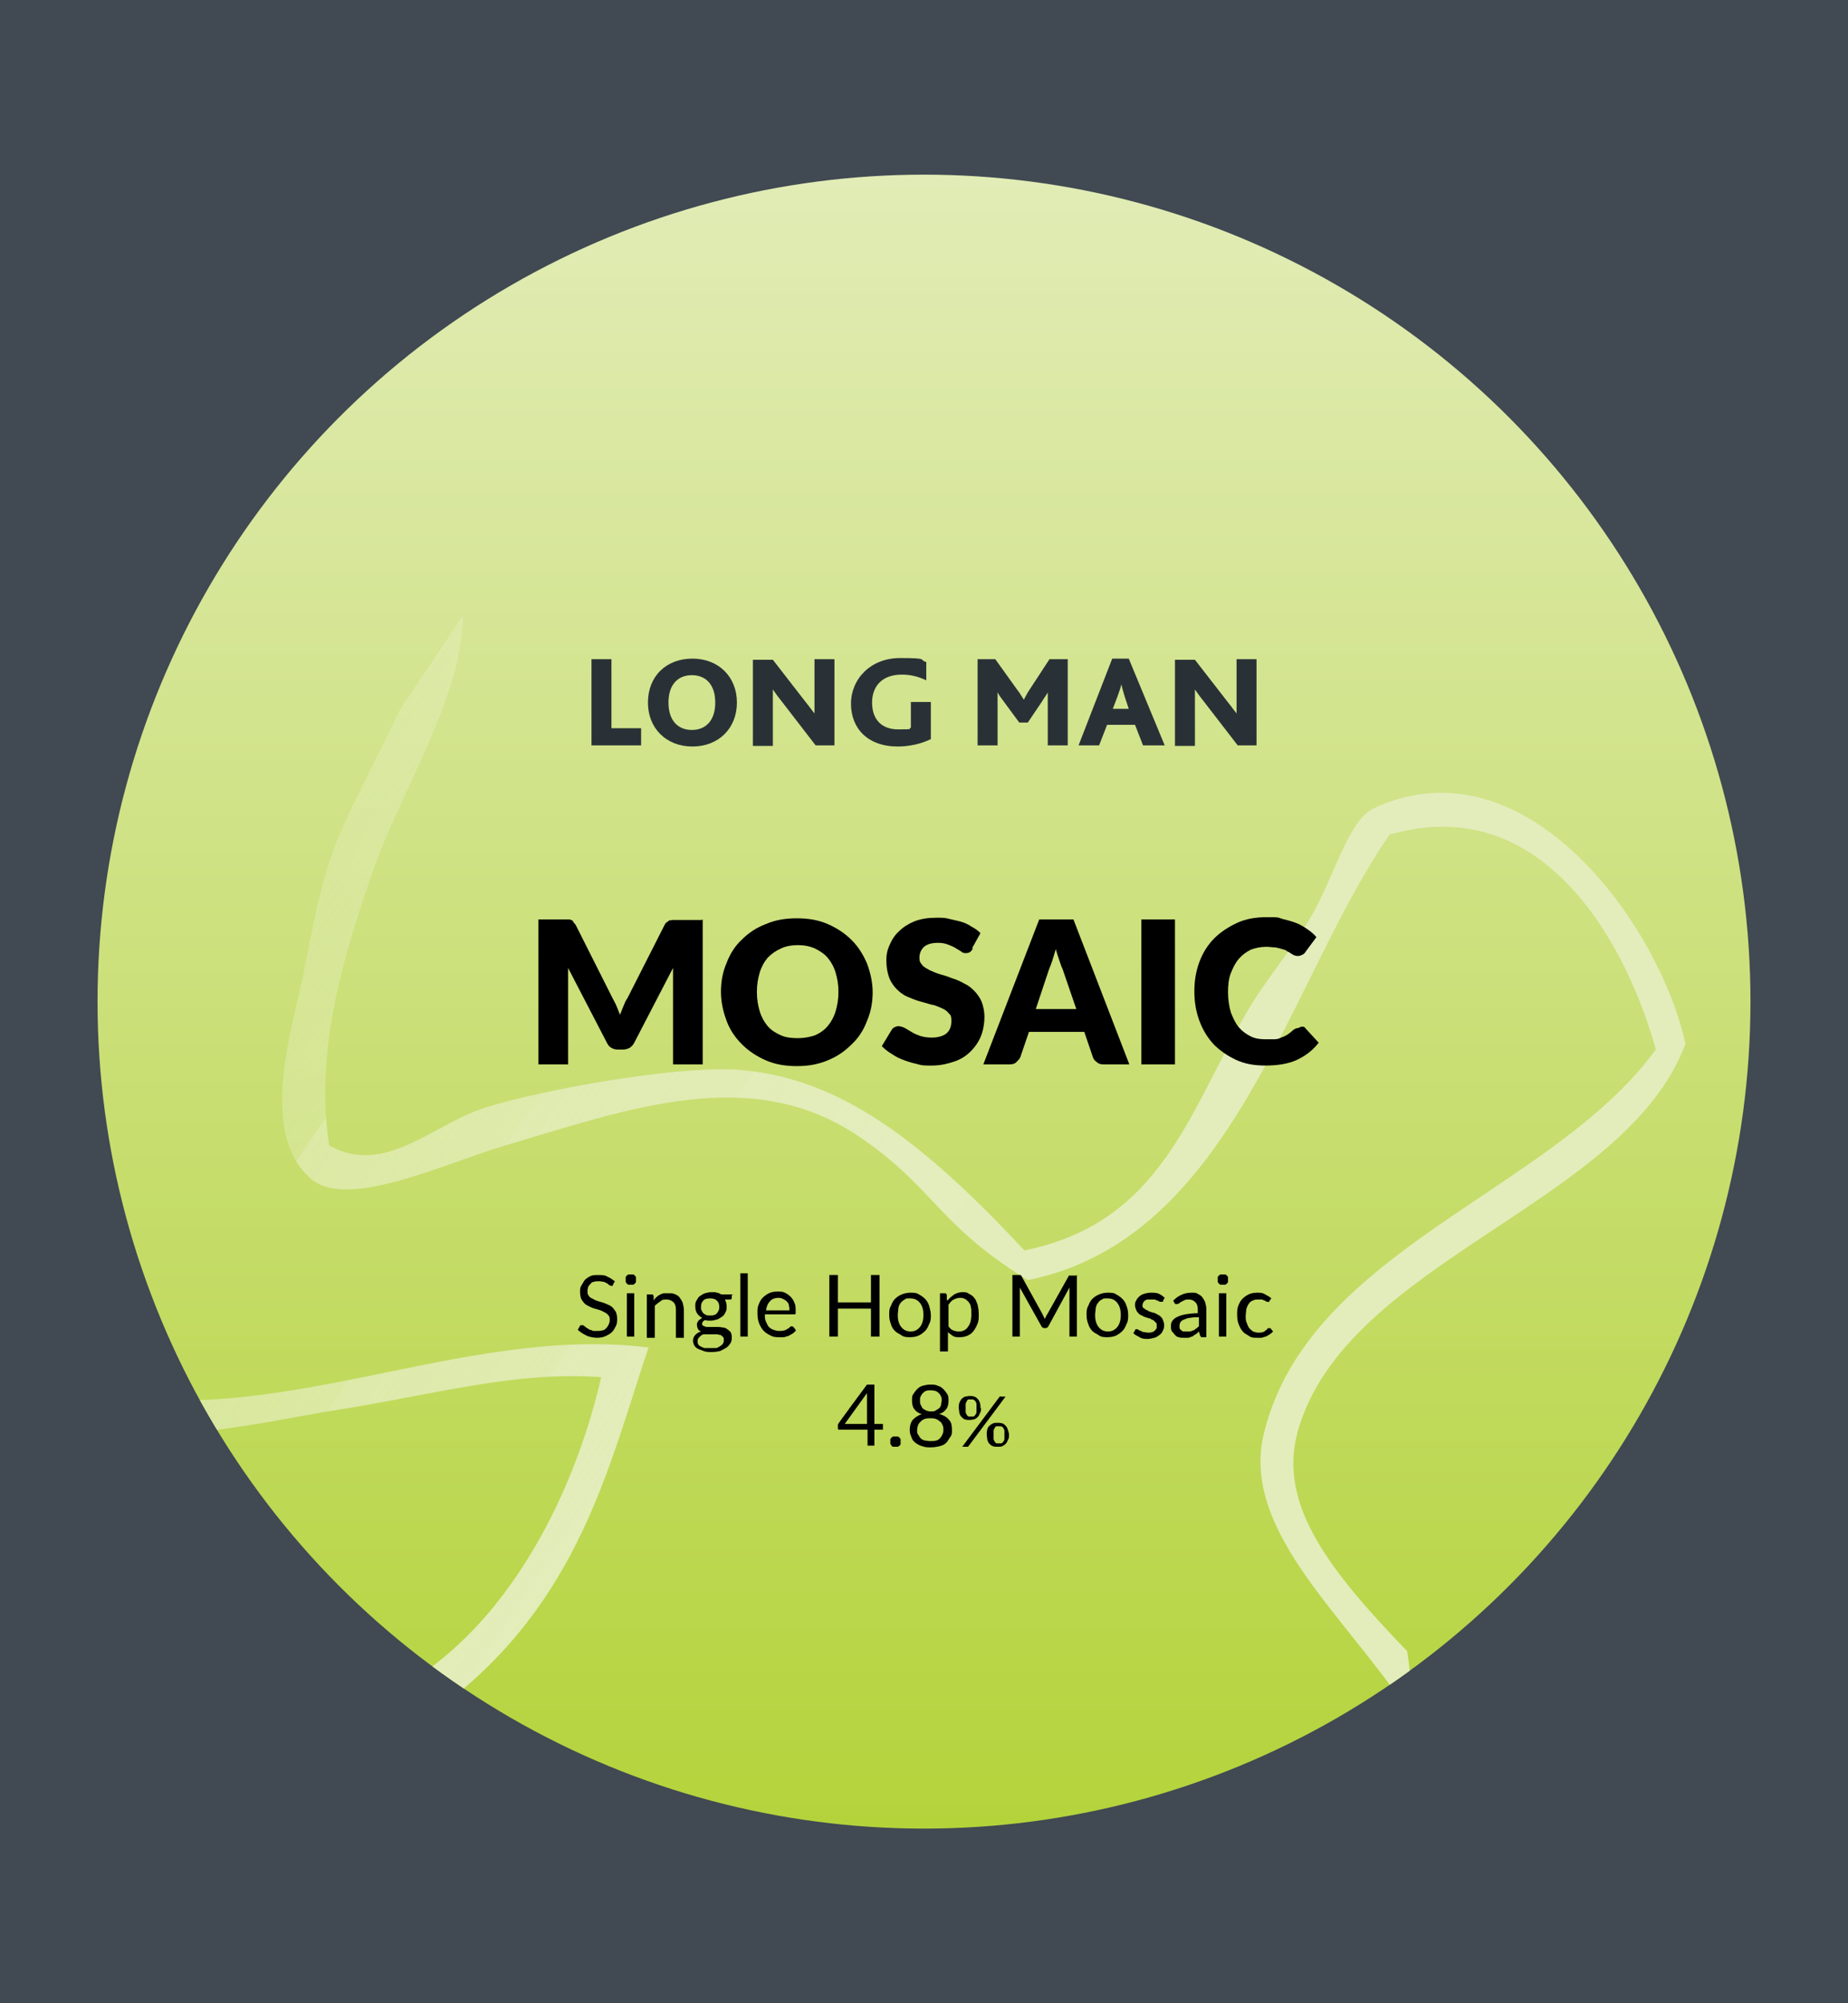 <?xml version="1.0" encoding="UTF-8"?>
<svg id="Layer_1" xmlns="http://www.w3.org/2000/svg" version="1.1" xmlns:xlink="http://www.w3.org/1999/xlink" viewBox="0 0 324 351">
  <!-- Generator: Adobe Illustrator 29.6.1, SVG Export Plug-In . SVG Version: 2.1.1 Build 9)  -->
  <defs>
    <style>
      .st0 {
        fill: none;
      }

      .st1 {
        clip-path: url(#clippath-1);
      }

      .st2 {
        fill: #293136;
      }

      .st3 {
        fill: #414952;
      }

      .st4 {
        fill: url(#linear-gradient1);
        fill-rule: evenodd;
      }

      .st5 {
        fill: url(#linear-gradient);
      }

      .st6 {
        clip-path: url(#clippath);
      }
    </style>
    <clipPath id="clippath">
      <circle class="st0" cx="162" cy="175.5" r="144.9"/>
    </clipPath>
    <clipPath id="clippath-1">
      <circle id="C_x3D_8.1_M_x3D_2.41_Y_x3D_6.85_K_x3D_0" class="st0" cx="162" cy="175.5" r="150.2"/>
    </clipPath>
    <linearGradient id="linear-gradient" x1="168.6" y1="333.5" x2="168.6" y2="19.8" gradientUnits="userSpaceOnUse">
      <stop offset="0" stop-color="#b2d235"/>
      <stop offset="1" stop-color="#e3edbb"/>
    </linearGradient>
    <linearGradient id="linear-gradient1" x1="-28" y1="270.9" x2="212.3" y2="431.8" gradientUnits="userSpaceOnUse">
      <stop offset="0" stop-color="#fff" stop-opacity="0"/>
      <stop offset="0" stop-color="#fafcf3" stop-opacity=".2"/>
      <stop offset=".1" stop-color="#f5f8e7" stop-opacity=".3"/>
      <stop offset=".1" stop-color="#f1f6dd" stop-opacity=".5"/>
      <stop offset=".2" stop-color="#edf3d3" stop-opacity=".6"/>
      <stop offset=".2" stop-color="#eaf1cc" stop-opacity=".7"/>
      <stop offset=".3" stop-color="#e7efc5" stop-opacity=".8"/>
      <stop offset=".3" stop-color="#e5eec0" stop-opacity=".9"/>
      <stop offset=".4" stop-color="#e4edbd" stop-opacity="1"/>
      <stop offset=".5" stop-color="#e3edbb" stop-opacity="1"/>
      <stop offset=".8" stop-color="#e3edbb"/>
    </linearGradient>
  </defs>
  <rect id="b" class="st3" y="0" width="324" height="351"/>
  <g class="st6">
    <g class="st1">
      <g>
        <g id="Logo">
          <g>
            <path class="st2" d="M103.7,115.5h3.5v12.1h5.2v3h-8.7v-15.1Z"/>
            <path class="st2" d="M113.6,123.1c0-4.6,3.2-7.7,7.8-7.7s7.8,3.2,7.8,7.7-3.2,7.7-7.8,7.7-7.8-3.2-7.8-7.7ZM125.4,123.1c0-3.2-1.7-4.8-4.1-4.8s-4.1,1.6-4.1,4.8,1.7,4.8,4.1,4.8,4.1-1.6,4.1-4.8Z"/>
            <path class="st2" d="M143,130.6l-6.1-7.9c-.5-.6-.9-1.2-1.4-1.9h0c0,.5,0,1.5,0,2.2v7.7h-3.5v-15.1h3.5l5.9,7.6c.5.6.9,1.2,1.4,1.8h0c0-.8,0-1.9,0-2.5v-7h3.5v15.1h-3.3Z"/>
            <path class="st2" d="M163.2,129.5c-1.6.8-3.7,1.3-5.8,1.3-5.3,0-8.2-3.2-8.2-7.5s3.4-8,8.6-8,3.2.3,4.6.7v3.2c-1.3-.6-2.6-1-4.3-1-3.4,0-5.2,2-5.2,4.9s1.6,4.7,4.6,4.7,1.6-.1,2.2-.3v-4.5h3.5v6.4Z"/>
            <path class="st2" d="M171.3,115.5h3.2l3.8,5.3c.5.6.8,1.2,1.2,1.8h0c.3-.5.6-1.2,1.1-1.9l3.4-5.2h3.2v15.1h-3.5v-7.7c0-.5,0-1.2,0-1.6h0c-.1.3-.8,1.2-1,1.6l-2.5,3.7h-1.5l-2.8-3.8c-.3-.4-.7-.9-1-1.5h0c0,.5,0,1.1,0,1.5v7.8h-3.5v-15.1Z"/>
            <path class="st2" d="M195,115.4h2.9l6.3,15.2h-3.8l-1.4-3.6h-4.9l-1.4,3.6h-3.6l5.9-15.2ZM197.9,124.2l-.7-2.1c-.3-1-.5-1.7-.6-2.2h0c-.1.5-.3,1.1-.7,2.2l-.8,2.1h2.9Z"/>
            <path class="st2" d="M217,130.6l-6.1-7.9c-.5-.6-.9-1.2-1.4-1.9h0c0,.5,0,1.5,0,2.2v7.7h-3.5v-15.1h3.5l5.9,7.6c.5.6.9,1.2,1.4,1.8h0c0-.8,0-1.9,0-2.5v-7h3.5v15.1h-3.3Z"/>
          </g>
        </g>
        <rect id="sky" class="st5" x="-11.3" y="19.8" width="359.8" height="313.7"/>
        <path class="st4" d="M153.7-6.2c.9,9.4-10,15.8-17,22.9-20.9,20.9-46.1,46.1-67.2,67.2,24.7,21.7,3.8,45.8-4.4,69.5-6.2,17.8-9.6,32.4-7.4,47.3,9.8,5.5,18.3-3.8,27.3-6.6,10.1-3.2,32.7-7.2,43.6-6.7,17,1,31.4,10.6,51,31.7,24.2-4.9,29-24.7,39.2-42.1,3.2-5.5,8.3-11.3,11.8-17.7,3.6-6.8,6.1-15.8,10.3-17.7,26.8-12.4,50.2,20.9,54.6,41.3-10.5,28.2-59.7,38-68,68-3.5,12.8,5.7,24.4,19.2,38.4,4.6,26.4-17.1,52.7-17,79,27.6-8.3,55.2-15.3,82.7-26.6,11.3,2.4,22.7-6.1,34,5.9,15.3-17.1,37.5-39,59.1-60.6,6.5-6.5,12.2-15.8,20.7-16.2-.4,8.5-10,14.4-16.3,20.7-18.9,18.9-40.8,40.9-56.9,59.9-3,4.2,3.7,8.4.7,12.6-6.4,2-12.8,8.1-19.2,5.9-81.8,87.1-171.1,169.4-247.5,257.8-22.1,25.5-47.3,49.7-71.7,71.7-3.2-5.2,3.8-9.3,5.9-11.8,46.6-59.3,110-111.2,163.3-172.1,46-52.7,99.5-98.8,141.1-150-5.1-3.9-12,2.6-17,5.2-30,15.1-57.2,28.3-89.4,37.7-9.2,2.7-28.4,9-35.5,3-5.6-4.8-3.3-12.9-3-22.2.8-21.5-1.3-39.5,10.3-60.6-17.7,2.3-35.4,17.3-53.2,25.1-10,50.4-67.8,69.9-99,110.8-8,10.5-10.1,22.7-17,31.7-14.2,18.8-32.5,29-48.7,41.4-8.5,6.5-20.2,12.3-27.3,20-4.5,4.8-4.8,11.7-8.9,16.2-12.8,14.2-32.2,16.1-47.3,20.7-10.4-9.9-18.2-13.1-15.5-24.4,15.2-7.9,33.6-8.6,47.3-22.1,9.5-9.4,15.3-22.3,22.9-33.3,11.4-16.6,24.1-33,39.2-51,5.7-6.8,12.8-11.7,18.5-18.5,15.8-18.9,26.3-41,39.1-59.9-13.8,4.4-24.3,16.6-36.9,25.1-4.7,3.2-11,4.7-15.5,8.1-15,11.5-26.9,28.7-41.4,41.4-32.1,28.2-71.1,36.2-96.7,70.2-13.9-15-33.8-23.1-47.2-42.8.9-4.5,3.6-8.9,8.8-13.3,14,4.5,28.1,16.7,42.1,12.6,26.2-27.1,45.4-55.2,70.9-78.3,14.2-12.8,33.7-16.4,45.8-28.1,7.8-7.5,12.4-18.9,19.9-27.3,5-5.6,13.8-13,21.4-20,19.4-17.7,40.7-38.3,62.1-39.9,16.9-11.9,26.9-33.7,31-51.7-15.5-1.1-29.7,3.2-47.3,5.9-11.2,1.8-38.8,8.4-47.3,0-8.2-8.1-.8-36.3,1.5-45.8,3.9-16.7,9.1-31.1,14.8-45.8,7.3-7,10.3-17.3,15.5-25.9,4.9-8,13-16,10.3-25.1-106.6,97.6-213.8,216.4-319.1,314.7,2.2-14.8,19.6-27,33.3-40.6C-141.1,287.1-46.5,190.2,45,97.9c-1.7-8.9.4-14.3,7.4-22.2,3.2-5,6.4,4.8,9.6,3.7,30.1-27.1,60.1-60.5,90.1-87.2.5.5,1,1,1.5,1.5ZM243.8,146c-17.9,25.5-27.4,71-63.6,78.3-15.9-9.8-16.5-16.3-29.5-25.1-18.9-12.9-40.5-4.9-62.1,1.5-10.8,3.2-27.6,11.3-34,5.9-9.4-7.9-3.4-26.4-1.5-35.5,1.5-7.4,2.9-16,5.9-23.6,3.9-10,17.4-32.6,17-40.6-.1-2.4-7.3-23.2-17.7-10.3.6,4.2,7.1,8.3,5.2,12.5-26.2,44.8-55.2,89.6-48.8,134.4,33,7.8,66-11.5,99-7.4-6.9,20.5-12.1,44.7-36.2,62.8-4.4,1-8.9,0-13.3,0-20.5,18.3-45.7,33.3-65.8,56.9-8.9,10.5-15.9,24.2-27.3,33.2-8.1,6.5-22.3,10.1-31.8,17-19.9,14.5-36.4,37.8-53.9,56.9-7.1,7.8-20,25.3-25.8,28.8-5.1,3.1-20.5,1.3-28.8-2.2-6.3-2.7-11-10.2-17-8.1-2.7,1.9-1.8,3.9-3,5.9,9.9,17.4,30.6,21.9,38.4,37,27.1-38.6,64.9-42.9,95.3-70.2,14.5-13,24.7-28.7,38.4-39.9,6.9-5.6,15.3-8.1,22.2-13.3,10.6-8,19.1-14.2,30.3-20,6.7-3.4,14.6-11.8,22.9-8.1-18.4,24.2-33.1,55.7-57.6,82.8-26.9,29.8-48.5,66.6-71.6,92.3-16.5,18.3-29.7,19.1-45.1,22.9,1.5,3.9-3.1,7.9-3,11.8,3.7-.9,7.4,4,11.1,6.7,12.7-3.7,26.5-6.3,36.9-16.3,5-4.7,7.4-11.2,11.8-16.2,20.8-23.3,53.1-36,75.4-62.1,9.6-11.2,9-24.3,16.3-34,5.2-7,13.9-13.9,19.9-19.9,28.6-28.6,60.6-43,76.1-76.1,1.9-4.1,1.4-9.4,4.4-13.3,5.8-7.4,17.9-10.4,24.4-14,12.7-7.1,26.7-18.8,39.2-15.5,2.5,5.5.5,10.9-4.4,16.3-5.3,23.1-9,46.3-4.4,69.4,10.3,1.2,20.7-2.7,31-1.5,14-11.2,27.9-11.8,41.4-17.7,22.6-9.9,43.9-25,65.8-31.8,5.1,4.7,10.3,3.7,15.5-3.7-5.7-7.5-14.9-4.5-20.7-4.4-9.9.2-17.7,3.5-28.1,7.4-20.1,7.6-43.6,13.2-62.8,18.5-9.3-6-6.1-14-3-23.6,6-18.1,13.2-40.7,17-55.4-11.1-15.1-26-28.8-22.2-44.3,7.9-32.2,50.6-42.3,68.7-67.2-4.8-17.5-19.2-45.5-46.5-37.7ZM339.8,366.1c2.7-1.9,5.4-4.2,8.1-5.2-.7-.7-1.5-1.5-2.2-2.2-1.5,2.4-6.8,4.9-5.9,7.4ZM51,90.5c1.2-2.4,7.8-4.9,4.5-7.4-1.5,2.4-4.3,4.9-4.5,7.4Z"/>
        <g>
          <g>
            <path d="M107.5,225.1c0,0,0,.1-.1.2,0,0-.1,0-.2,0s-.2,0-.3-.1c-.1,0-.3-.2-.4-.3-.2-.1-.4-.2-.6-.3-.2,0-.5-.1-.9-.1s-.6,0-.9.1c-.2,0-.5.2-.6.4-.2.2-.3.3-.4.5,0,.2-.1.4-.1.7s0,.6.2.8c.1.2.3.4.6.5.2.1.5.3.8.4.3.1.6.2,1,.3.3.1.6.2,1,.4.3.1.6.3.8.5.2.2.4.5.6.8.1.3.2.7.2,1.1s0,.9-.2,1.3c-.2.4-.4.8-.7,1.1-.3.3-.7.5-1.1.7s-1,.3-1.5.3-1.3-.1-1.9-.4c-.6-.3-1.1-.6-1.5-1l.4-.7c0,0,0-.1.1-.1,0,0,.1,0,.2,0s.1,0,.2,0,.2.1.3.2c.1,0,.2.2.4.3.1,0,.3.2.5.3.2,0,.4.1.6.2.2,0,.5,0,.7,0s.7,0,.9-.1c.3,0,.5-.2.7-.4.2-.2.3-.4.4-.6.1-.2.2-.5.2-.8s0-.6-.2-.8-.3-.4-.6-.5c-.2-.1-.5-.3-.8-.4s-.6-.2-1-.3-.6-.2-1-.4-.6-.3-.8-.5c-.2-.2-.4-.5-.6-.8-.1-.3-.2-.7-.2-1.2s0-.8.2-1.1.4-.7.6-1c.3-.3.6-.5,1-.7.4-.2.9-.2,1.4-.2s1.2,0,1.6.3c.5.2.9.5,1.3.8l-.4.7Z"/>
            <path d="M111.5,224.2c0,.1,0,.3,0,.4,0,.1-.1.2-.2.3,0,0-.2.2-.3.2-.1,0-.2,0-.4,0s-.3,0-.4,0c-.1,0-.2-.1-.3-.2,0,0-.2-.2-.2-.3,0-.1,0-.2,0-.4s0-.3,0-.4c0-.1.1-.2.2-.3,0,0,.2-.2.3-.2.1,0,.2,0,.4,0s.3,0,.4,0c.1,0,.2.1.3.2,0,0,.2.2.2.3,0,.1,0,.2,0,.4ZM111.2,226.6v7.6h-1.3v-7.6h1.3Z"/>
            <path d="M114.7,227.7c.2-.2.3-.4.5-.5.2-.2.4-.3.6-.4.2-.1.4-.2.7-.2s.5,0,.8,0c.4,0,.8,0,1.1.2.3.1.6.3.8.6s.4.6.5.9c.1.4.2.8.2,1.2v4.9h-1.4v-4.9c0-.6-.1-1-.4-1.3-.3-.3-.7-.5-1.2-.5s-.8,0-1.1.3c-.3.2-.7.5-1,.8v5.6h-1.4v-7.6h.8c.2,0,.3,0,.4.3v.8Z"/>
            <path d="M128.3,226.9v.5c0,.2-.1.3-.3.3h-.9c.2.4.3.8.3,1.2s0,.7-.2,1c-.1.3-.3.6-.6.8-.3.2-.6.4-.9.5-.4.1-.7.2-1.1.2s-.7,0-1-.1c-.2.1-.3.2-.4.3,0,.1-.1.2-.1.3,0,.2,0,.3.2.4.1,0,.3.2.6.2s.5,0,.8,0c.3,0,.6,0,1,0,.3,0,.6,0,1,.1.3,0,.6.1.8.3.2.1.4.3.6.5.1.2.2.5.2.9s0,.6-.2,1c-.2.3-.4.6-.7.8-.3.2-.7.4-1.1.6-.4.1-.9.2-1.5.2s-1,0-1.5-.2-.8-.3-1-.4c-.3-.2-.5-.4-.6-.6-.1-.2-.2-.5-.2-.8s.1-.7.4-1,.6-.5,1-.6c-.2-.1-.4-.2-.5-.4-.1-.2-.2-.4-.2-.7s0-.2,0-.3c0-.1.1-.2.2-.4s.2-.2.3-.3.3-.2.4-.3c-.4-.2-.7-.5-.9-.8-.2-.3-.3-.8-.3-1.2s0-.7.2-1,.3-.6.6-.8c.3-.2.6-.4.9-.5.4-.1.7-.2,1.2-.2s.6,0,.9.1c.3,0,.5.2.8.3h2.1ZM126.9,234.7c0-.2,0-.3-.2-.5-.1-.1-.2-.2-.4-.3-.2,0-.4-.1-.6-.1-.2,0-.5,0-.8,0-.3,0-.5,0-.8,0-.3,0-.5,0-.8,0-.3.1-.5.3-.7.5-.2.2-.3.4-.3.7s0,.3.1.5c0,.1.2.3.4.4.2.1.4.2.7.3.3,0,.6,0,1,0s.7,0,1,0c.3,0,.5-.2.7-.3.2-.1.4-.3.5-.4.1-.2.2-.3.2-.6ZM124.5,230.5c.3,0,.5,0,.7-.1.2,0,.4-.2.5-.3.1-.1.2-.3.3-.5s.1-.4.1-.6c0-.5-.1-.8-.4-1.1-.3-.3-.7-.4-1.2-.4s-1,.1-1.2.4c-.3.3-.4.6-.4,1.1s0,.4.1.6.2.4.3.5c.1.1.3.2.5.3s.4.1.7.1Z"/>
            <path d="M131.1,223.1v11.1h-1.3v-11.1h1.3Z"/>
            <path d="M139.5,233.2c-.2.2-.4.4-.6.5s-.5.3-.7.4c-.3,0-.5.2-.8.2-.3,0-.6,0-.8,0-.5,0-1,0-1.5-.3-.4-.2-.8-.4-1.2-.8-.3-.3-.6-.8-.8-1.3s-.3-1.1-.3-1.8,0-1,.2-1.5c.2-.5.4-.9.7-1.2.3-.3.7-.6,1.1-.8.4-.2.9-.3,1.5-.3s.9,0,1.3.2c.4.2.7.4,1,.7s.5.6.7,1.1c.2.4.2.9.2,1.5s0,.4,0,.4c0,0-.1.1-.3.1h-5.1c0,.5,0,.9.2,1.3s.3.7.5.9c.2.2.5.4.8.5.3.1.6.2,1,.2s.6,0,.9-.1c.2,0,.5-.2.6-.3.2,0,.3-.2.4-.3s.2-.1.3-.1.2,0,.3.1l.4.5ZM138.4,229.6c0-.3,0-.6-.1-.9,0-.3-.2-.5-.4-.7s-.4-.3-.6-.4c-.2-.1-.5-.2-.8-.2-.6,0-1.2.2-1.5.6-.4.4-.6.9-.7,1.6h4.2Z"/>
            <path d="M154.2,223.4v10.8h-1.5v-4.9h-5.8v4.9h-1.5v-10.8h1.5v4.8h5.8v-4.8h1.5Z"/>
            <path d="M159.6,226.5c.6,0,1.1,0,1.5.3.4.2.8.5,1.1.8.3.3.6.8.7,1.2s.3,1,.3,1.6,0,1.1-.3,1.6c-.2.5-.4.9-.7,1.2s-.7.6-1.1.8c-.4.2-1,.3-1.5.3s-1.1,0-1.5-.3-.8-.4-1.2-.8-.6-.8-.7-1.2c-.2-.5-.3-1-.3-1.6s0-1.1.3-1.6c.2-.5.4-.9.7-1.2.3-.3.7-.6,1.2-.8.5-.2,1-.3,1.5-.3ZM159.6,233.3c.8,0,1.3-.3,1.7-.8.4-.5.6-1.2.6-2.1s-.2-1.6-.6-2.1c-.4-.5-.9-.8-1.7-.8s-.7,0-1,.2-.5.3-.7.6c-.2.2-.3.5-.4.9,0,.4-.1.8-.1,1.2,0,.9.2,1.6.6,2.1.4.5.9.8,1.7.8Z"/>
            <path d="M166.2,227.8c.3-.4.7-.7,1.1-1,.4-.2.9-.4,1.4-.4s.8,0,1.2.3c.4.2.7.4.9.7.3.3.4.7.6,1.2.1.5.2,1,.2,1.7s0,1.1-.2,1.6c-.2.5-.4.9-.7,1.3s-.6.6-1,.8c-.4.2-.9.3-1.4.3s-.9,0-1.2-.2c-.3-.2-.6-.4-.9-.7v3.4h-1.4v-10.2h.8c.2,0,.3,0,.4.3v.9ZM166.3,232.4c.2.3.5.6.8.7.3.1.6.2,1,.2.7,0,1.3-.3,1.6-.8.4-.5.6-1.2.6-2.2s0-.9-.1-1.3c0-.4-.2-.6-.4-.9-.2-.2-.4-.4-.6-.5-.2-.1-.5-.2-.8-.2-.4,0-.8.1-1.2.3s-.6.5-.9.9v3.7Z"/>
            <path d="M188.8,223.4v10.8h-1.3v-7.9c0-.1,0-.2,0-.3,0-.1,0-.2,0-.4l-3.7,6.8c-.1.2-.3.3-.5.3h-.2c-.2,0-.4-.1-.5-.3l-3.8-6.8c0,.3,0,.5,0,.7v7.9h-1.3v-10.8h1.1c.1,0,.2,0,.3,0,0,0,.1,0,.2.2l3.7,6.7c0,.1.1.2.2.4,0,.1.1.3.2.4,0-.1.1-.3.2-.4,0-.1.1-.3.2-.4l3.7-6.6c0-.1.1-.2.2-.2s.2,0,.3,0h1.1Z"/>
            <path d="M194.2,226.5c.6,0,1.1,0,1.5.3.4.2.8.5,1.1.8.3.3.6.8.7,1.2.2.5.3,1,.3,1.6s0,1.1-.3,1.6c-.2.5-.4.9-.7,1.2-.3.3-.7.6-1.1.8-.4.2-1,.3-1.5.3s-1.1,0-1.5-.3-.8-.4-1.2-.8c-.3-.3-.6-.8-.7-1.2-.2-.5-.3-1-.3-1.6s0-1.1.3-1.6c.2-.5.4-.9.7-1.2.3-.3.7-.6,1.2-.8.5-.2,1-.3,1.5-.3ZM194.2,233.3c.8,0,1.3-.3,1.7-.8.4-.5.6-1.2.6-2.1s-.2-1.6-.6-2.1-.9-.8-1.7-.8-.7,0-1,.2c-.3.1-.5.3-.7.6-.2.2-.3.5-.4.9,0,.4-.1.8-.1,1.2,0,.9.2,1.6.6,2.1.4.5.9.8,1.7.8Z"/>
            <path d="M204,227.9c0,.1-.2.2-.3.2s-.2,0-.3,0-.2-.1-.4-.2c-.1,0-.3-.1-.5-.2-.2,0-.4,0-.7,0s-.4,0-.6,0c-.2,0-.3.1-.5.2-.1.1-.2.2-.3.4,0,.1-.1.3-.1.4s0,.4.2.5.3.2.4.3c.2,0,.4.2.6.3.2,0,.5.2.7.2s.5.2.7.3.4.2.6.4c.2.2.3.3.4.6s.2.5.2.8,0,.7-.2,1c-.1.3-.3.6-.6.8s-.5.4-.9.5c-.4.1-.8.2-1.2.2s-1,0-1.4-.3c-.4-.2-.8-.4-1.1-.7l.3-.5c0,0,0-.1.1-.2,0,0,.1,0,.2,0s.2,0,.3.1.2.1.4.2c.1,0,.3.2.5.2.2,0,.5.1.8.1s.5,0,.7-.1c.2,0,.4-.2.5-.3.1-.1.2-.2.3-.4,0-.2,0-.3,0-.5s0-.4-.2-.5c-.1-.1-.3-.3-.4-.4-.2,0-.4-.2-.6-.3-.2,0-.5-.1-.7-.2-.2,0-.5-.2-.7-.3-.2-.1-.5-.2-.6-.4-.2-.2-.3-.3-.4-.6-.1-.2-.2-.5-.2-.8s0-.6.2-.8c.1-.3.3-.5.5-.7s.5-.4.9-.5c.3-.1.7-.2,1.2-.2s1,0,1.4.2c.4.2.7.4,1,.7l-.3.5Z"/>
            <path d="M205.9,227.7c.4-.4.9-.7,1.4-.9.5-.2,1-.3,1.6-.3s.8,0,1.1.2.6.3.8.6c.2.3.4.6.5.9.1.4.2.7.2,1.2v4.9h-.6c-.1,0-.2,0-.3,0,0,0-.1-.1-.2-.3l-.2-.7c-.2.2-.4.4-.6.5-.2.1-.4.3-.6.4-.2,0-.4.2-.7.2-.2,0-.5,0-.8,0s-.6,0-.8-.1c-.3,0-.5-.2-.7-.4s-.3-.4-.5-.6-.2-.6-.2-.9,0-.6.2-.9.4-.5.8-.7c.4-.2.9-.4,1.5-.5.6-.1,1.3-.2,2.2-.2v-.6c0-.6-.1-1-.4-1.3-.3-.3-.6-.5-1.1-.5s-.6,0-.8.1-.4.2-.6.3c-.2.1-.3.2-.4.3-.1,0-.2.1-.4.1s-.2,0-.2,0-.1-.1-.2-.2l-.2-.4ZM210.3,230.8c-.6,0-1.1,0-1.6.1-.4,0-.8.2-1.1.3-.3.1-.5.3-.6.4-.1.2-.2.4-.2.6s0,.4,0,.5c0,.1.2.3.3.4.1,0,.2.2.4.2.2,0,.3,0,.5,0s.5,0,.6,0,.4-.1.6-.2c.2,0,.3-.2.5-.3.2-.1.3-.3.5-.4v-1.6Z"/>
            <path d="M215.3,224.2c0,.1,0,.3,0,.4s-.1.2-.2.3-.2.2-.3.2c-.1,0-.2,0-.4,0s-.3,0-.4,0c-.1,0-.2-.1-.3-.2,0,0-.2-.2-.2-.3,0-.1,0-.2,0-.4s0-.3,0-.4c0-.1.1-.2.2-.3,0,0,.2-.2.3-.2.1,0,.2,0,.4,0s.3,0,.4,0c.1,0,.2.1.3.2s.2.2.2.3,0,.2,0,.4ZM215,226.6v7.6h-1.3v-7.6h1.3Z"/>
            <path d="M222.6,228c0,0,0,0-.1.1s0,0-.2,0-.2,0-.2,0c0,0-.2-.1-.3-.2-.1,0-.3-.1-.5-.2-.2,0-.4,0-.7,0s-.7,0-1,.2c-.3.1-.5.3-.7.6-.2.3-.3.6-.4.9,0,.4-.1.8-.1,1.2s0,.9.2,1.2c.1.4.3.7.4.9.2.2.4.4.7.6.3.1.6.2.9.2s.6,0,.8-.1c.2,0,.4-.2.5-.3.1,0,.3-.2.3-.3,0,0,.2-.1.3-.1s.2,0,.3.1l.4.5c-.2.2-.4.4-.6.5-.2.1-.4.3-.7.4-.2,0-.5.2-.8.2-.3,0-.5,0-.8,0-.5,0-.9,0-1.3-.3s-.8-.4-1.1-.8c-.3-.3-.5-.7-.7-1.2-.2-.5-.3-1-.3-1.7s0-1.1.2-1.6c.2-.5.4-.9.7-1.2s.7-.6,1.1-.8c.4-.2,1-.3,1.5-.3s1,0,1.4.3c.4.2.8.4,1.1.7l-.4.5Z"/>
            <path d="M154.8,249.5v.8c0,0,0,.1,0,.2,0,0-.1,0-.2,0h-1.3v2.8h-1.2v-2.8h-4.8c-.1,0-.2,0-.3,0,0,0-.1-.1-.1-.2v-.7c-.1,0,5.1-7,5.1-7h1.3v6.9h1.6ZM152,249.5v-4.5c0-.1,0-.3,0-.4,0-.2,0-.3,0-.5l-3.9,5.4h3.9Z"/>
            <path d="M156.1,252.6c0-.1,0-.3,0-.4,0-.1.1-.2.2-.3,0,0,.2-.2.3-.2.1,0,.2,0,.4,0s.3,0,.4,0c.1,0,.2.1.3.2,0,0,.2.2.2.3,0,.1,0,.2,0,.4s0,.3,0,.4c0,.1-.1.2-.2.3,0,0-.2.2-.3.2-.1,0-.2,0-.4,0s-.3,0-.4,0c-.1,0-.2-.1-.3-.2,0,0-.1-.2-.2-.3,0-.1,0-.2,0-.4Z"/>
            <path d="M164.8,247.8c.7.2,1.2.5,1.6,1,.4.4.5,1,.5,1.7s0,.9-.3,1.3-.4.7-.7,1-.7.5-1.2.6c-.4.1-.9.2-1.5.2s-1,0-1.5-.2c-.4-.1-.8-.3-1.2-.6s-.6-.6-.7-1c-.2-.4-.3-.8-.3-1.3,0-.7.2-1.3.5-1.7.4-.4.9-.8,1.6-1-.6-.2-1-.5-1.3-.9-.3-.4-.4-.9-.4-1.5s0-.8.2-1.1c.2-.3.4-.6.7-.9.3-.3.6-.5,1-.6.4-.1.8-.2,1.3-.2s.9,0,1.3.2c.4.1.7.3,1,.6.3.3.5.6.7.9.2.3.2.7.2,1.1,0,.6-.1,1.1-.4,1.5s-.7.7-1.3.9ZM163.2,252.5c.4,0,.7,0,.9-.1.3,0,.5-.2.7-.4.2-.2.3-.4.4-.6.1-.2.2-.5.2-.8s0-.7-.2-1c-.1-.3-.3-.5-.5-.6-.2-.2-.4-.3-.7-.4s-.6-.1-.9-.1-.6,0-.9.1-.5.2-.7.4c-.2.2-.4.4-.5.6-.1.3-.2.6-.2,1s0,.6.2.8c.1.2.3.5.4.6.2.2.4.3.7.4.3,0,.6.1.9.1ZM163.2,243.6c-.3,0-.6,0-.8.1-.2,0-.4.2-.6.4s-.3.4-.4.6-.1.5-.1.7,0,.5.1.7.2.4.3.6c.2.2.4.3.6.4.2.1.5.2.9.2s.7,0,.9-.2c.2-.1.5-.3.6-.4s.3-.4.3-.6c0-.2.1-.5.1-.7s0-.5-.1-.7-.2-.4-.4-.6c-.2-.2-.4-.3-.6-.4-.2,0-.5-.1-.8-.1Z"/>
            <path d="M172,246.7c0,.3,0,.7-.2.9-.1.3-.2.5-.4.7-.2.2-.4.3-.6.4-.2,0-.5.1-.8.1s-.5,0-.8-.1c-.2,0-.4-.2-.6-.4-.2-.2-.3-.4-.4-.7,0-.3-.1-.6-.1-.9s0-.7.1-.9.2-.5.4-.7.4-.3.6-.4c.2,0,.5-.1.8-.1s.5,0,.8.1.4.2.6.4c.2.2.3.4.4.7s.1.6.1.9ZM175.2,244.8s0,0,.1-.1.1,0,.2,0h.8l-6.5,8.7c0,0,0,0-.1.1,0,0-.1,0-.2,0h-.8l6.5-8.7ZM171.2,246.7c0-.3,0-.5,0-.7s-.1-.3-.2-.5c-.1-.1-.2-.2-.4-.3-.1,0-.3,0-.4,0s-.3,0-.4,0c-.1,0-.2.1-.3.3,0,.1-.2.3-.2.5s0,.4,0,.7,0,.5,0,.7c0,.2.1.3.2.5,0,.1.2.2.3.3.1,0,.3,0,.4,0s.3,0,.4,0c.1,0,.3-.1.4-.3.1-.1.2-.3.2-.5,0-.2,0-.4,0-.7ZM176.9,251.4c0,.3,0,.7-.2.9-.1.3-.2.5-.4.7-.2.2-.4.3-.6.4s-.5.1-.8.1-.5,0-.8-.1-.4-.2-.6-.4c-.2-.2-.3-.4-.4-.7,0-.3-.1-.6-.1-.9s0-.7.1-.9c0-.3.2-.5.4-.7s.4-.3.6-.4.5-.1.8-.1.5,0,.8.1c.2,0,.4.2.6.4s.3.4.4.7c.1.3.2.6.2.9ZM176.1,251.4c0-.3,0-.5,0-.7,0-.2-.1-.3-.2-.5s-.2-.2-.4-.3c-.1,0-.3,0-.4,0s-.3,0-.4,0c-.1,0-.2.1-.3.3s-.2.3-.2.5,0,.4,0,.7,0,.5,0,.7c0,.2.1.3.2.5,0,.1.2.2.3.3.1,0,.3,0,.4,0s.3,0,.4,0c.1,0,.3-.1.4-.3.1-.1.2-.3.2-.5,0-.2,0-.4,0-.7Z"/>
          </g>
          <g id="Logo1" data-name="Logo">
            <g>
              <path class="st2" d="M103.7,115.5h3.5v12.1h5.2v3h-8.7v-15.1Z"/>
              <path class="st2" d="M113.6,123.1c0-4.6,3.2-7.7,7.8-7.7s7.8,3.2,7.8,7.7-3.2,7.7-7.8,7.7-7.8-3.2-7.8-7.7ZM125.4,123.1c0-3.2-1.7-4.8-4.1-4.8s-4.1,1.6-4.1,4.8,1.7,4.8,4.1,4.8,4.1-1.6,4.1-4.8Z"/>
              <path class="st2" d="M143,130.6l-6.1-7.9c-.5-.6-.9-1.2-1.4-1.9h0c0,.5,0,1.5,0,2.2v7.7h-3.5v-15.1h3.5l5.9,7.6c.5.6.9,1.2,1.4,1.8h0c0-.8,0-1.9,0-2.5v-7h3.5v15.1h-3.3Z"/>
              <path class="st2" d="M163.2,129.5c-1.6.8-3.7,1.3-5.8,1.3-5.3,0-8.2-3.2-8.2-7.5s3.4-8,8.6-8,3.2.3,4.6.7v3.2c-1.3-.6-2.6-1-4.3-1-3.4,0-5.2,2-5.2,4.9s1.6,4.7,4.6,4.7,1.6-.1,2.2-.3v-4.5h3.5v6.4Z"/>
              <path class="st2" d="M171.3,115.5h3.2l3.8,5.3c.5.6.8,1.2,1.2,1.8h0c.3-.5.6-1.2,1.1-1.9l3.4-5.2h3.2v15.1h-3.5v-7.7c0-.5,0-1.2,0-1.6h0c-.1.3-.8,1.2-1,1.6l-2.5,3.7h-1.5l-2.8-3.8c-.3-.4-.7-.9-1-1.5h0c0,.5,0,1.1,0,1.5v7.8h-3.5v-15.1Z"/>
              <path class="st2" d="M195,115.4h2.9l6.3,15.2h-3.8l-1.4-3.6h-4.9l-1.4,3.6h-3.6l5.9-15.2ZM197.9,124.2l-.7-2.1c-.3-1-.5-1.7-.6-2.2h0c-.1.5-.3,1.1-.7,2.2l-.8,2.1h2.9Z"/>
              <path class="st2" d="M217,130.6l-6.1-7.9c-.5-.6-.9-1.2-1.4-1.9h0c0,.5,0,1.5,0,2.2v7.7h-3.5v-15.1h3.5l5.9,7.6c.5.6.9,1.2,1.4,1.8h0c0-.8,0-1.9,0-2.5v-7h3.5v15.1h-3.3Z"/>
            </g>
          </g>
          <g>
            <path d="M123.2,161.1v25.4h-5.2v-14.6c0-.3,0-.7,0-1.1,0-.4,0-.8,0-1.2l-6.8,13.1c-.2.4-.5.7-.8.9-.4.2-.8.3-1.2.3h-.8c-.5,0-.9-.1-1.2-.3-.4-.2-.6-.5-.8-.9l-6.8-13.1c0,.4,0,.8,0,1.2,0,.4,0,.8,0,1.1v14.6h-5.2v-25.4h4.5c.3,0,.5,0,.7,0,.2,0,.4,0,.5.1.2,0,.3.1.4.3s.2.3.4.5l6.5,12.9c.2.4.5.9.7,1.4.2.5.4,1,.6,1.5.2-.5.4-1,.6-1.5.2-.5.4-1,.7-1.4l6.5-12.8c.1-.2.2-.4.4-.5.1-.1.3-.2.4-.3s.3,0,.5-.1c.2,0,.4,0,.7,0h4.5Z"/>
            <path d="M153,173.8c0,1.8-.3,3.5-1,5.1-.6,1.6-1.5,3-2.7,4.1-1.2,1.2-2.5,2.1-4.2,2.8s-3.4,1-5.4,1-3.8-.3-5.4-1-3-1.6-4.2-2.8-2.1-2.5-2.7-4.1c-.6-1.6-1-3.3-1-5.1s.3-3.5,1-5.1c.6-1.6,1.5-3,2.7-4.1,1.2-1.2,2.6-2.1,4.2-2.7,1.6-.7,3.4-1,5.4-1s3.8.3,5.4,1c1.6.7,3,1.6,4.2,2.8,1.2,1.2,2,2.5,2.7,4.1.6,1.6,1,3.3,1,5.1ZM147,173.8c0-1.3-.2-2.4-.5-3.4s-.8-1.9-1.4-2.6c-.6-.7-1.4-1.2-2.2-1.6-.9-.4-1.9-.6-3-.6s-2.2.2-3,.6c-.9.4-1.6.9-2.3,1.6-.6.7-1.1,1.6-1.4,2.6-.3,1-.5,2.1-.5,3.4s.2,2.4.5,3.4c.3,1,.8,1.9,1.4,2.6.6.7,1.4,1.2,2.3,1.6.9.4,1.9.5,3,.5s2.1-.2,3-.5c.9-.4,1.6-.9,2.2-1.6.6-.7,1.1-1.6,1.4-2.6.3-1,.5-2.1.5-3.4Z"/>
            <path d="M170.6,166.2c-.2.3-.4.5-.5.6-.2.1-.4.2-.7.2s-.6,0-.9-.3c-.3-.2-.7-.4-1-.6s-.8-.4-1.3-.6c-.5-.2-1.1-.3-1.7-.3-1.1,0-1.9.2-2.5.7-.5.5-.8,1.1-.8,1.9s.2.9.5,1.3.8.6,1.3.9c.5.2,1.1.5,1.8.7.7.2,1.4.4,2.1.7.7.2,1.4.5,2.1.9.7.3,1.3.8,1.8,1.3.5.5,1,1.2,1.3,1.9.3.8.5,1.7.5,2.7s-.2,2.3-.6,3.3-1,1.9-1.8,2.7c-.8.8-1.7,1.4-2.9,1.8s-2.4.7-3.9.7-1.6,0-2.4-.2c-.8-.2-1.6-.4-2.4-.7s-1.5-.6-2.2-1.1c-.7-.4-1.3-.9-1.8-1.4l1.7-2.8c.1-.2.3-.4.5-.5.2-.1.5-.2.7-.2s.7.1,1.1.3c.4.2.8.5,1.2.7.4.3,1,.5,1.5.7.6.2,1.3.3,2.1.3s1.9-.2,2.5-.7c.6-.5.9-1.2.9-2.2s-.2-1.1-.5-1.4c-.3-.4-.8-.7-1.3-.9s-1.1-.5-1.8-.6c-.7-.2-1.4-.4-2.1-.6s-1.4-.5-2.1-.8c-.7-.3-1.3-.8-1.8-1.3-.5-.5-1-1.2-1.3-2-.3-.8-.5-1.8-.5-3s.2-1.9.6-2.8c.4-.9.9-1.7,1.7-2.4.7-.7,1.7-1.3,2.7-1.7,1.1-.4,2.3-.6,3.7-.6s1.5,0,2.3.2,1.4.3,2.1.5c.7.2,1.3.5,1.9.9.6.3,1.1.7,1.5,1.1l-1.5,2.7Z"/>
            <path d="M198.1,186.5h-4.6c-.5,0-.9-.1-1.2-.4-.3-.2-.6-.5-.7-.9l-1.5-4.4h-9.7l-1.5,4.4c-.1.3-.4.6-.7.9-.3.3-.7.4-1.2.4h-4.6l9.8-25.4h6l9.8,25.4ZM188.7,176.8l-2.4-7c-.2-.4-.4-1-.6-1.6s-.4-1.2-.6-1.9c-.2.7-.4,1.4-.6,2-.2.6-.4,1.1-.6,1.6l-2.3,6.9h7Z"/>
            <path d="M206,186.5h-5.9v-25.4h5.9v25.4Z"/>
            <path d="M228.1,179.9c.1,0,.3,0,.4,0,.1,0,.3.1.4.3l2.3,2.5c-1,1.3-2.3,2.3-3.8,3-1.5.7-3.4,1-5.5,1s-3.7-.3-5.2-1-2.8-1.6-3.9-2.7c-1.1-1.2-1.9-2.5-2.5-4.1-.6-1.6-.9-3.3-.9-5.2s.3-3.6.9-5.2c.6-1.6,1.5-3,2.6-4.1s2.5-2,4-2.7,3.3-1,5.2-1,1.9,0,2.7.3c.8.2,1.6.4,2.4.7s1.4.7,2,1.1,1.2.9,1.6,1.4l-2,2.7c-.1.2-.3.3-.5.4-.2.1-.4.2-.7.2s-.4,0-.6-.1c-.2,0-.4-.2-.6-.3-.2-.1-.4-.3-.7-.4-.2-.2-.5-.3-.9-.4-.3-.1-.7-.2-1.2-.3-.5,0-1-.1-1.6-.1-1,0-1.9.2-2.7.5-.8.4-1.5.9-2.1,1.6-.6.7-1,1.5-1.4,2.5s-.5,2.2-.5,3.4.2,2.5.5,3.5c.4,1,.8,1.9,1.4,2.6.6.7,1.3,1.2,2.1,1.6.8.4,1.7.5,2.6.5s1,0,1.5,0c.4,0,.9-.1,1.2-.3.4-.1.7-.3,1.1-.5.3-.2.7-.5,1-.8.1-.1.3-.2.5-.3.2,0,.3-.1.5-.1Z"/>
          </g>
        </g>
      </g>
    </g>
  </g>
</svg>
